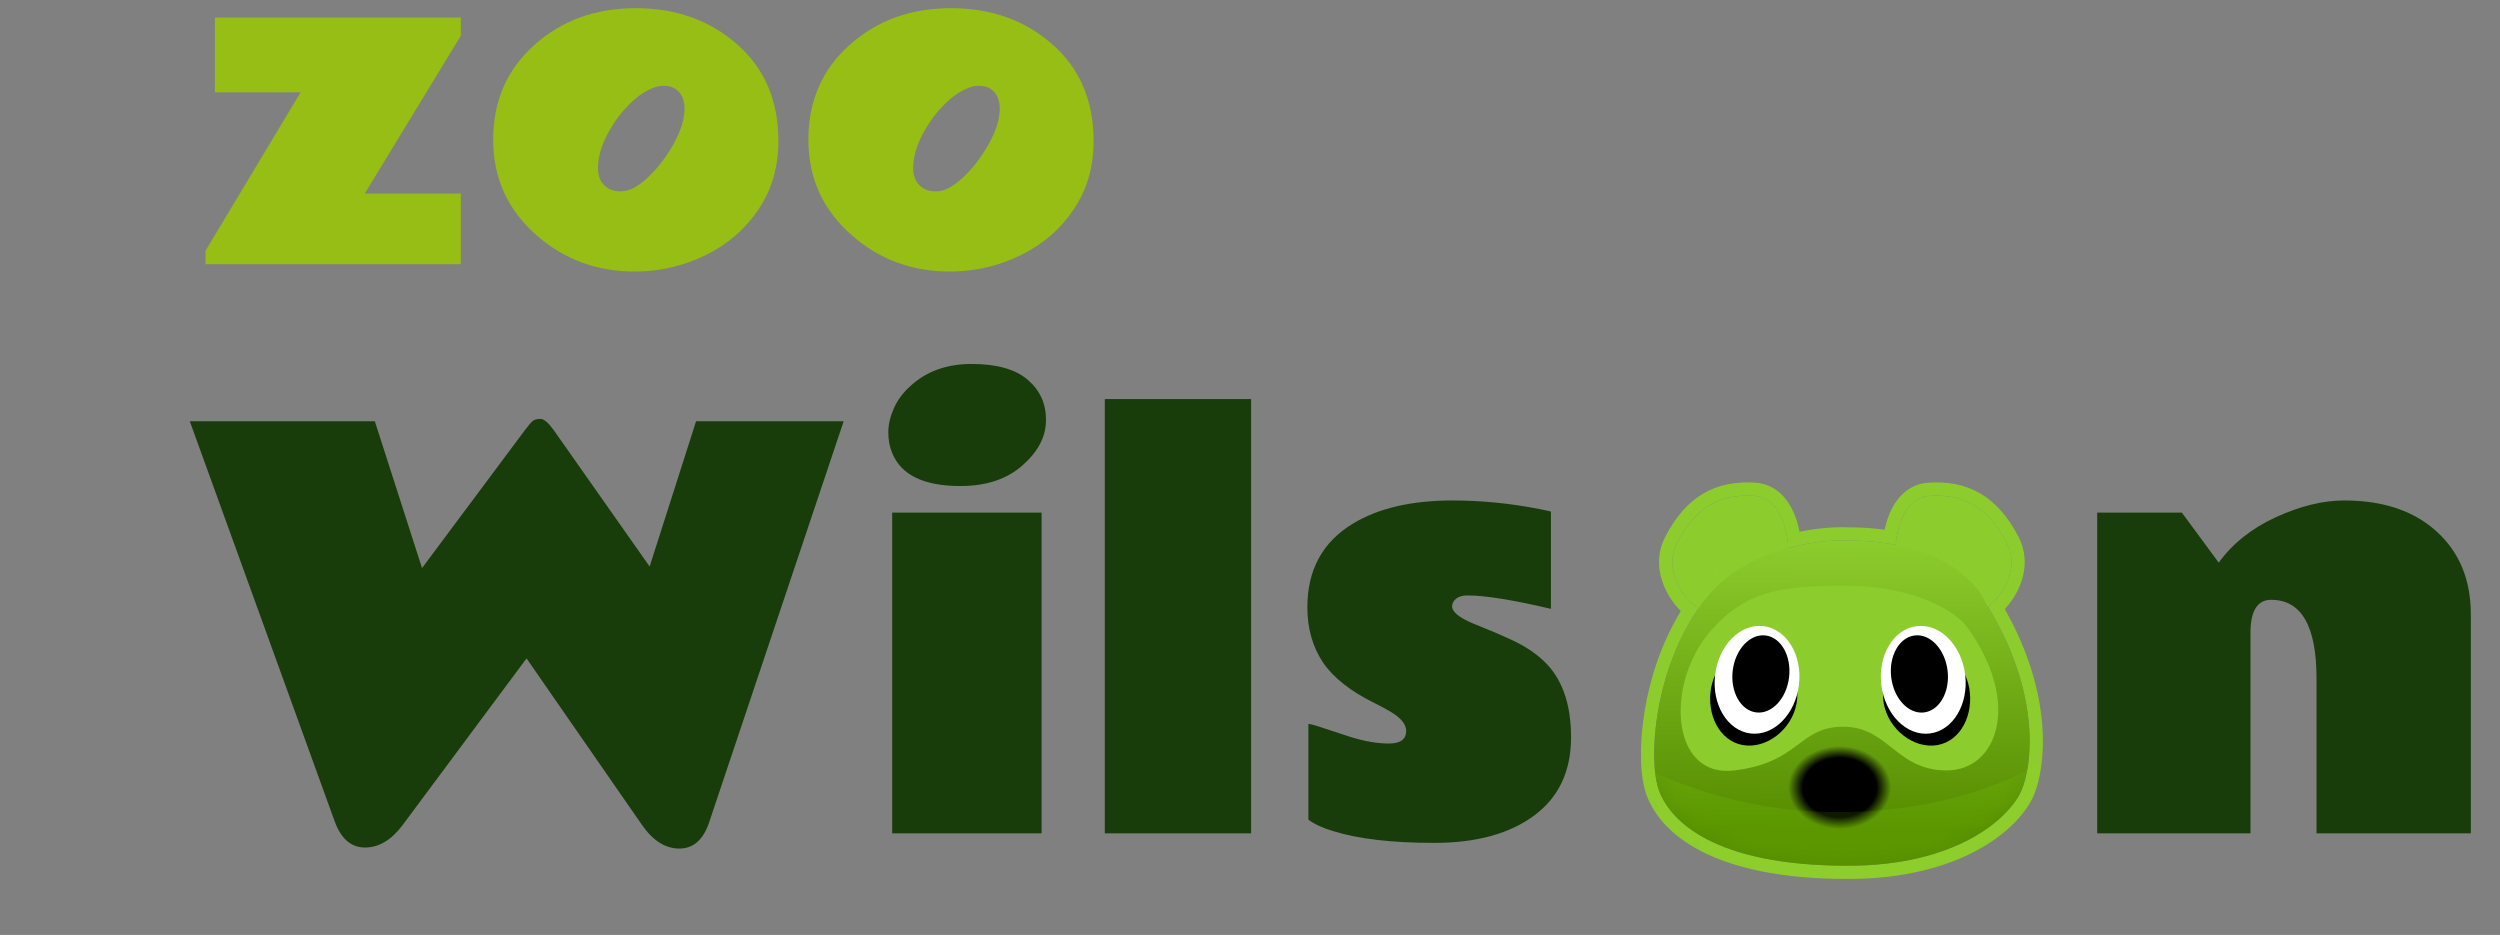 <svg width="123" height="46" viewBox="0 0 123 46" fill="none" xmlns="http://www.w3.org/2000/svg">
<rect x="0" y="0" width="123" height="46" fill="#808080" stroke="none"/>
<path d="M14.791 4.543H10.572V0.861H22.672V1.76L17.945 9.523H22.672V13H10.113V12.336L14.791 4.543ZM33.131 4.318C33.001 4.253 32.831 4.221 32.623 4.221C32.421 4.221 32.197 4.283 31.949 4.406C31.702 4.523 31.458 4.686 31.217 4.895C30.709 5.337 30.283 5.874 29.938 6.506C29.593 7.137 29.42 7.72 29.42 8.254C29.42 8.781 29.622 9.136 30.026 9.318C30.169 9.383 30.345 9.416 30.553 9.416C30.761 9.416 30.979 9.354 31.207 9.23C31.435 9.1 31.663 8.928 31.891 8.713C32.366 8.264 32.783 7.72 33.141 7.082C33.499 6.438 33.678 5.861 33.678 5.354C33.678 4.846 33.496 4.501 33.131 4.318ZM31.236 13.361C29.375 13.361 27.77 12.772 26.422 11.594C24.983 10.344 24.264 8.771 24.264 6.877C24.264 4.976 24.938 3.423 26.285 2.219C27.633 1.008 29.296 0.402 31.276 0.402C33.255 0.402 34.918 0.995 36.266 2.18C37.613 3.358 38.291 4.937 38.297 6.916C38.303 8.186 37.981 9.309 37.33 10.285C36.679 11.262 35.81 12.017 34.723 12.551C33.636 13.085 32.473 13.355 31.236 13.361ZM48.639 4.318C48.509 4.253 48.339 4.221 48.131 4.221C47.929 4.221 47.705 4.283 47.457 4.406C47.21 4.523 46.966 4.686 46.725 4.895C46.217 5.337 45.791 5.874 45.445 6.506C45.1 7.137 44.928 7.72 44.928 8.254C44.928 8.781 45.13 9.136 45.533 9.318C45.677 9.383 45.852 9.416 46.061 9.416C46.269 9.416 46.487 9.354 46.715 9.23C46.943 9.1 47.171 8.928 47.399 8.713C47.874 8.264 48.291 7.72 48.649 7.082C49.007 6.438 49.186 5.861 49.186 5.354C49.186 4.846 49.003 4.501 48.639 4.318ZM46.744 13.361C44.882 13.361 43.278 12.772 41.93 11.594C40.491 10.344 39.772 8.771 39.772 6.877C39.772 4.976 40.445 3.423 41.793 2.219C43.141 1.008 44.804 0.402 46.783 0.402C48.763 0.402 50.426 0.995 51.774 2.18C53.121 3.358 53.798 4.937 53.805 6.916C53.811 8.186 53.489 9.309 52.838 10.285C52.187 11.262 51.318 12.017 50.231 12.551C49.143 13.085 47.981 13.355 46.744 13.361Z" fill="#96BE14"/>
<path fill-rule="evenodd" clip-rule="evenodd" d="M100.043 39.176L100.041 39.179C99.286 40.849 96.434 43.245 90.909 43.245C84.196 43.245 81.715 40.982 81.019 39.141C80.689 38.266 80.635 36.696 80.914 34.995C81.17 33.43 81.723 31.659 82.698 30.065C82.375 29.741 82.08 29.327 81.882 28.863C81.579 28.154 81.483 27.273 81.929 26.412C82.431 25.445 83.039 24.731 83.801 24.283C84.567 23.832 85.424 23.688 86.353 23.747C87.301 23.806 87.873 24.444 88.185 25.077C88.357 25.427 88.469 25.805 88.537 26.161C89.473 25.971 90.321 25.919 90.924 25.945C91.57 25.945 92.168 25.987 92.722 26.062C92.799 25.703 92.92 25.323 93.106 24.976C93.427 24.378 93.99 23.803 94.886 23.747C95.815 23.688 96.672 23.832 97.438 24.283C98.2 24.731 98.808 25.445 99.31 26.412C99.733 27.227 99.669 28.063 99.403 28.751C99.222 29.218 98.944 29.635 98.634 29.968C101.043 34.211 100.667 37.758 100.044 39.173L100.043 39.176ZM97.807 29.847C98.573 29.253 99.368 27.939 98.732 26.712C97.804 24.923 96.597 24.291 94.927 24.396C93.993 24.455 93.548 25.34 93.365 26.168C93.315 26.393 93.285 26.613 93.269 26.812C93.063 26.771 92.848 26.736 92.625 26.706C92.1 26.635 91.529 26.596 90.909 26.596C90.35 26.571 89.532 26.619 88.622 26.808C88.412 26.852 88.197 26.903 87.979 26.963C87.971 26.767 87.947 26.543 87.903 26.309C87.74 25.445 87.3 24.459 86.312 24.396C84.642 24.291 83.435 24.923 82.507 26.712C81.844 27.991 82.736 29.365 83.53 29.919C83.539 29.925 83.548 29.931 83.557 29.937C83.528 29.98 83.499 30.022 83.471 30.065C81.328 33.285 81.095 37.499 81.628 38.91C82.185 40.384 84.32 42.594 90.909 42.594C96.264 42.594 98.829 40.279 99.448 38.91C99.996 37.666 100.419 34.136 97.807 29.847Z" fill="#8DCC2D"/>
<path d="M94.927 24.397C93.59 24.481 93.256 26.256 93.256 27.133C95.187 27.133 96.845 29.098 97.433 30.08C98.268 29.694 99.475 28.144 98.732 26.712C97.804 24.923 96.597 24.291 94.927 24.397Z" fill="url(#paint0_linear_5479_630)"/>
<path d="M94.666 25.87C94.22 26.459 94.171 27.379 94.201 27.765L96.336 29.028C98.007 28.502 97.914 27.344 97.543 26.712C97.171 26.081 95.222 25.133 94.666 25.87Z" fill="#8DCC2D"/>
<g style="mix-blend-mode:multiply" opacity="0.2">
<mask id="mask0_5479_630" style="mask-type:alpha" maskUnits="userSpaceOnUse" x="93" y="24" width="6" height="7">
<path d="M94.927 24.397C93.59 24.481 93.256 26.256 93.256 27.133C95.187 27.133 96.845 29.098 97.433 30.08C98.268 29.694 99.475 28.144 98.732 26.712C97.804 24.923 96.597 24.291 94.927 24.397Z" fill="#9A4F01"/>
</mask>
<g mask="url(#mask0_5479_630)">
<path d="M98.518 29.189C97.357 27.548 95.826 26.649 93.846 26.602C93.396 26.592 92.578 26.633 92.288 26.849C93.615 27.443 96.965 29.402 97.772 31.743C98.349 31.119 99.095 30.003 98.518 29.189Z" fill="#8DCC2D"/>
</g>
</g>
<path d="M86.312 24.397C87.649 24.481 87.983 26.256 87.983 27.133C86.052 27.133 84.394 29.098 83.806 30.08C82.971 29.694 81.765 28.144 82.507 26.712C83.435 24.923 84.642 24.291 86.312 24.397Z" fill="url(#paint1_linear_5479_630)"/>
<path d="M86.574 25.87C87.019 26.459 87.069 27.379 87.038 27.765L84.903 29.028C83.232 28.502 83.325 27.344 83.697 26.712C84.068 26.081 86.017 25.133 86.574 25.87Z" fill="#8DCC2D"/>
<g style="mix-blend-mode:multiply" opacity="0.2">
<mask id="mask1_5479_630" style="mask-type:alpha" maskUnits="userSpaceOnUse" x="82" y="24" width="6" height="7">
<path d="M86.312 24.397C87.649 24.481 87.983 26.256 87.983 27.133C86.052 27.133 84.394 29.098 83.806 30.08C82.971 29.694 81.765 28.144 82.507 26.712C83.435 24.923 84.642 24.291 86.312 24.397Z" fill="#9A4F01"/>
</mask>
<g mask="url(#mask1_5479_630)">
<path d="M82.609 29.681C83.594 27.812 85.969 26.649 87.949 26.602C88.399 26.592 88.327 26.757 88.617 26.972C87.29 27.566 84.274 29.402 83.467 31.743C82.89 31.119 82.138 30.576 82.609 29.681Z" fill="#8DCC2D"/>
</g>
</g>
<path d="M83.763 29.648C85.694 27.038 89.332 26.526 90.91 26.596C95.365 26.596 97.283 28.631 97.685 29.648C100.432 34.027 100.005 37.647 99.448 38.91C98.83 40.279 96.264 42.594 90.91 42.594C84.32 42.594 82.186 40.384 81.629 38.91C81.072 37.437 81.35 32.911 83.763 29.648Z" fill="url(#paint2_linear_5479_630)"/>
<ellipse cx="90.513" cy="38.745" rx="3.684" ry="2.902" fill="url(#paint3_radial_5479_630)"/>
<ellipse cx="90.509" cy="37.824" rx="0.981" ry="0.543" fill="black"/>
<path d="M84.317 30.866C85.888 29.204 87.367 28.812 90.694 28.812C94.391 28.812 96.301 30.181 96.794 30.866C99.474 34.581 98.272 37.905 95.777 37.905C93.282 37.905 92.912 35.754 90.694 35.754C88.476 35.754 88.569 37.514 85.334 37.905C82.099 38.296 81.915 33.408 84.317 30.866Z" fill="#8DCC2D"/>
<path d="M88.393 34.595C88.169 35.882 86.914 36.861 85.752 36.658C84.589 36.456 83.959 35.148 84.183 33.861C84.407 32.574 85.531 31.695 86.694 31.898C87.857 32.1 88.618 33.308 88.393 34.595Z" fill="black"/>
<ellipse cx="86.446" cy="33.446" rx="2.077" ry="2.66" transform="rotate(6.912 86.446 33.446)" fill="white"/>
<ellipse cx="86.636" cy="33.158" rx="1.396" ry="1.907" transform="rotate(6.912 86.636 33.158)" fill="black"/>
<path d="M92.677 34.595C92.901 35.882 94.156 36.861 95.319 36.658C96.481 36.456 97.112 35.148 96.888 33.861C96.663 32.574 95.539 31.695 94.376 31.898C93.213 32.1 92.453 33.308 92.677 34.595Z" fill="black"/>
<ellipse rx="2.077" ry="2.66" transform="matrix(-0.993 0.12 0.12 0.993 94.624 33.446)" fill="white"/>
<ellipse rx="1.396" ry="1.907" transform="matrix(-0.993 0.12 0.12 0.993 94.434 33.158)" fill="black"/>
<g style="mix-blend-mode:multiply" opacity="0.1">
<mask id="mask2_5479_630" style="mask-type:alpha" maskUnits="userSpaceOnUse" x="81" y="26" width="19" height="17">
<path d="M83.763 29.648C85.694 27.038 89.332 26.526 90.91 26.596C95.365 26.596 97.283 28.631 97.685 29.648C100.432 34.027 100.005 37.647 99.448 38.91C98.83 40.279 96.264 42.594 90.91 42.594C84.32 42.594 82.186 40.384 81.629 38.91C81.072 37.437 81.35 32.911 83.763 29.648Z" fill="#2A4501"/>
</mask>
<g mask="url(#mask2_5479_630)">
<path d="M92.543 39.866C84.066 40.618 78.105 36.555 76.185 34.43C78.353 40.359 82.184 45.886 92.949 44.932C101.561 44.168 105.434 35.832 106.293 31.759C105.242 34.148 101.021 39.114 92.543 39.866Z" fill="#9AFF00"/>
</g>
</g>
<path d="M18.441 20.726L20.764 27.949L25.83 21.157C25.999 20.929 26.126 20.781 26.211 20.713C26.295 20.645 26.422 20.611 26.591 20.611C26.761 20.611 26.977 20.793 27.239 21.157L31.962 27.873L34.247 20.726H41.508L34.882 40.48C34.594 41.326 34.107 41.749 33.422 41.749C32.736 41.749 32.122 41.36 31.581 40.581L25.906 32.393L19.799 40.606C19.249 41.334 18.636 41.698 17.959 41.698C17.282 41.698 16.786 41.275 16.473 40.429L9.338 20.726H18.441ZM47.805 17.907C49.049 17.907 49.972 18.17 50.573 18.694C51.174 19.211 51.47 19.871 51.462 20.675C51.462 21.479 51.076 22.219 50.306 22.896C49.544 23.574 48.525 23.912 47.247 23.912C45.452 23.912 44.335 23.37 43.895 22.287C43.768 21.982 43.705 21.644 43.705 21.271C43.705 20.899 43.794 20.51 43.971 20.104C44.149 19.697 44.416 19.333 44.771 19.012C45.558 18.275 46.57 17.907 47.805 17.907ZM51.246 41H43.895V25.22H51.246V41ZM61.554 41H54.356V19.634H61.554V41ZM76.306 29.955C74.427 29.515 73.061 29.295 72.206 29.295C71.96 29.295 71.77 29.35 71.634 29.46C71.507 29.57 71.444 29.693 71.444 29.828C71.444 30.107 71.791 30.391 72.485 30.679C73.187 30.958 73.831 31.233 74.415 31.504C74.999 31.775 75.502 32.105 75.925 32.494C76.84 33.34 77.296 34.602 77.296 36.277C77.296 37.945 76.691 39.227 75.481 40.124C74.271 41.021 72.633 41.47 70.568 41.47C68.503 41.47 66.853 41.279 65.617 40.898C65.075 40.738 64.66 40.547 64.373 40.327V35.617C64.491 35.626 64.698 35.681 64.995 35.782C65.291 35.884 65.782 36.045 66.467 36.265C67.153 36.476 67.775 36.582 68.334 36.582C68.901 36.582 69.184 36.375 69.184 35.96C69.184 35.638 68.93 35.325 68.422 35.02C68.194 34.885 67.936 34.745 67.648 34.602C66.455 34.018 65.6 33.345 65.084 32.583C64.576 31.813 64.322 30.912 64.322 29.879C64.322 28.042 65.067 26.671 66.556 25.766C67.809 25.004 69.447 24.623 71.469 24.623C72.883 24.623 74.3 24.763 75.722 25.042C76.027 25.101 76.222 25.144 76.306 25.169V29.955Z" fill="#183C0A"/>
<path d="M111.739 29.511C111.062 29.511 110.723 30.057 110.723 31.148V41H103.182V25.22H107.347L109.162 27.683C109.839 26.743 110.774 25.998 111.968 25.448C113.169 24.898 114.291 24.623 115.332 24.623C117.245 24.623 118.76 25.131 119.877 26.146C121.002 27.162 121.565 28.525 121.565 30.234V41H113.973V33.383C113.973 30.801 113.229 29.511 111.739 29.511Z" fill="#183C0A"/>
<defs>
<linearGradient id="paint0_linear_5479_630" x1="96.11" y1="24.385" x2="96.11" y2="30.08" gradientUnits="userSpaceOnUse">
<stop stop-color="#8DCC2D"/>
<stop offset="1" stop-color="#8DCC2D"/>
</linearGradient>
<linearGradient id="paint1_linear_5479_630" x1="85.129" y1="24.385" x2="85.129" y2="30.08" gradientUnits="userSpaceOnUse">
<stop stop-color="#8DCC2D"/>
<stop offset="1" stop-color="#8DCC2D"/>
</linearGradient>
<linearGradient id="paint2_linear_5479_630" x1="90.731" y1="26.602" x2="90.599" y2="42.594" gradientUnits="userSpaceOnUse">
<stop stop-color="#8DCC2D"/>
<stop offset="0.885" stop-color="#558C00"/>
</linearGradient>
<radialGradient id="paint3_radial_5479_630" cx="0" cy="0" r="1" gradientUnits="userSpaceOnUse" gradientTransform="translate(90.513 38.745) rotate(90) scale(2.437 3.019)">
<stop offset="0.599"/>
<stop offset="0.839" stop-opacity="0"/>
</radialGradient>
</defs>
</svg>
